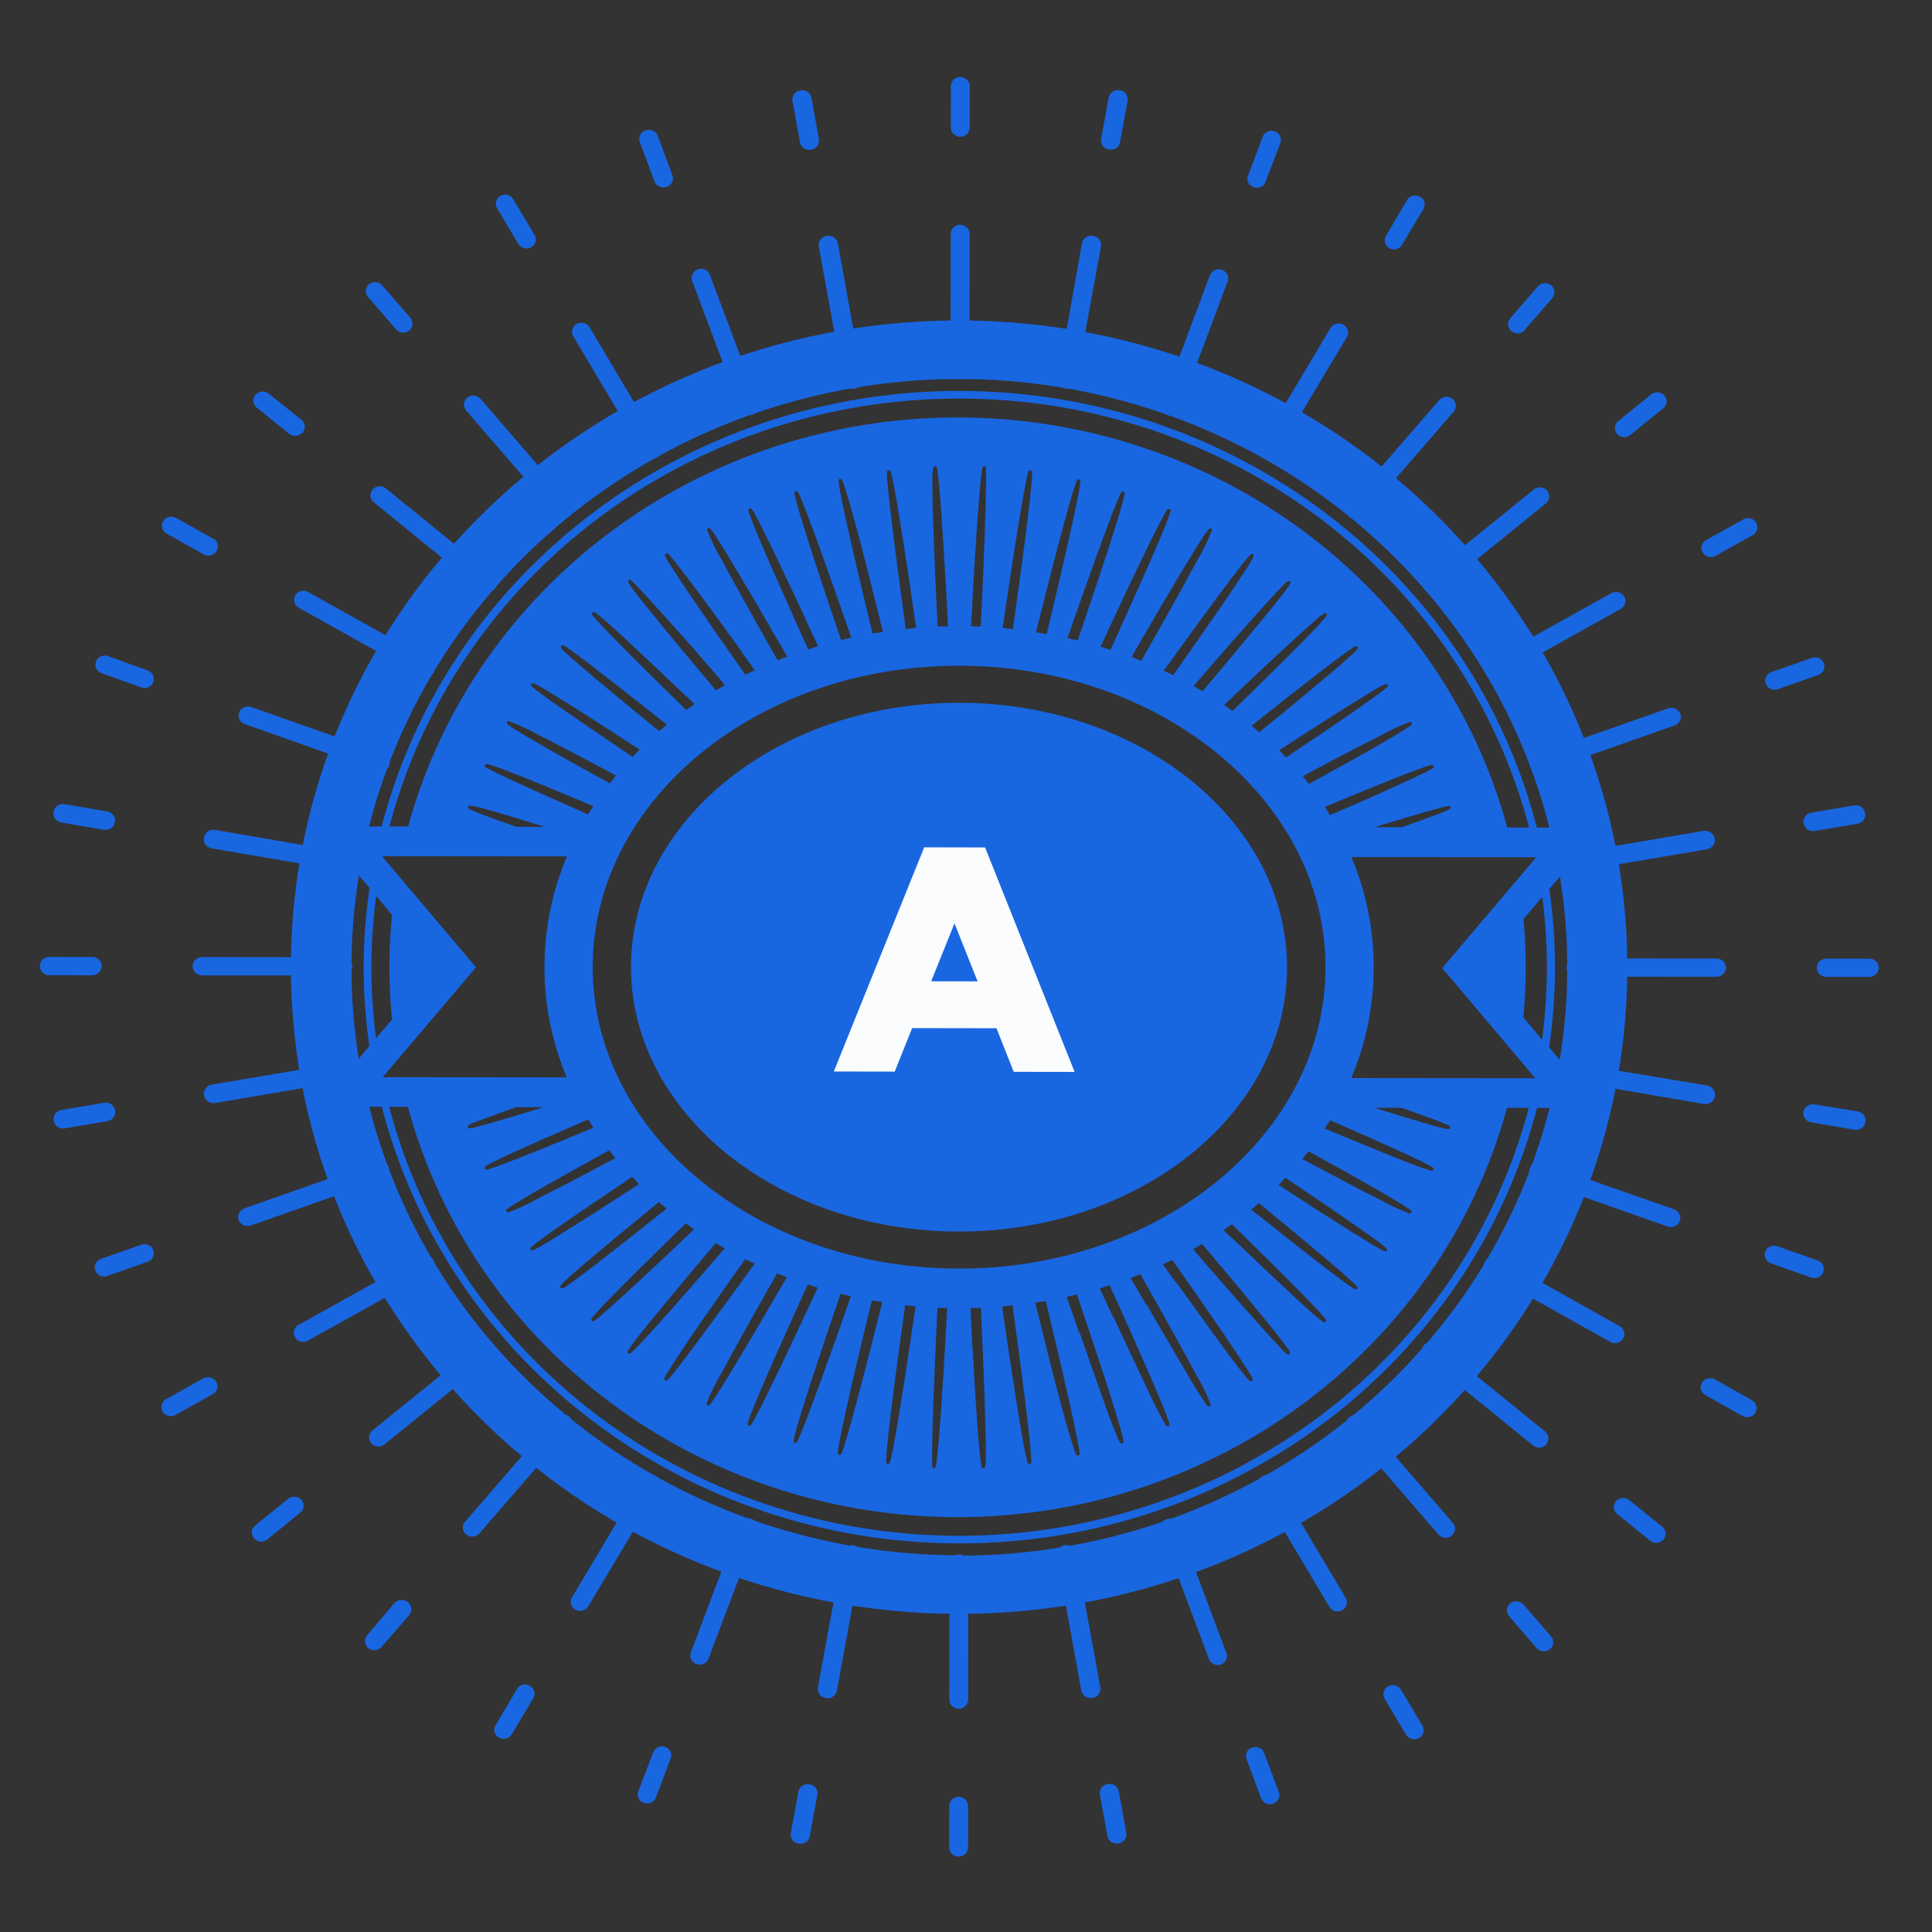<svg width="128" height="128" xmlns="http://www.w3.org/2000/svg" xml:space="preserve" version="1.1">
 <rect width="100%" height="100%" fill="#333333" stroke="none"/>
 <desc>Created with Fabric.js 5.3.0</desc>

 <g>
  <title>Layer 1</title>
  <g stroke="null" id="svg_38" transform="rotate(0.054 63.549 64.085) matrix(0.559 0 0 0.541 84.389 18.227)">
   <g stroke="null" id="svg_37" paint-order="stroke">
    <g stroke="null" id="svg_32" transform="matrix(1.34 0 0 1.34 0 0)">
     <g stroke="null" id="svg_31" paint-order="stroke">
      <g stroke="null" id="svg_30">
       <path stroke=" none" id="svg_29" fill-rule=" nonzero" fill=" rgb(25,102,225)" stroke-miterlimit="4" stroke-linejoin=" miter" stroke-dashoffset="0" stroke-dasharray=" none" stroke-linecap=" butt" d="m-40.974,137.942l0,0c0.224,0.038 0.423,0.167 0.55,0.356c0.127,0.189 0.17,0.422 0.12,0.644l-0.66,3.75c-0.038,0.224 -0.167,0.423 -0.356,0.55c-0.189,0.127 -0.422,0.17 -0.644,0.12l0,0c-0.224,-0.038 -0.423,-0.167 -0.55,-0.356c-0.127,-0.189 -0.17,-0.422 -0.12,-0.644l0.66,-3.75c0.038,-0.224 0.167,-0.423 0.356,-0.55c0.189,-0.127 0.422,-0.17 0.644,-0.12zm2.89,-21.16l-2.17,12.27c-0.047,0.223 -0.001,0.456 0.128,0.644c0.128,0.189 0.328,0.317 0.552,0.356l0,0c0.223,0.047 0.456,0.001 0.644,-0.128c0.189,-0.128 0.317,-0.328 0.356,-0.552l2.16,-12.27c0.05,-0.222 0.006,-0.455 -0.12,-0.644c-0.127,-0.189 -0.325,-0.318 -0.55,-0.356l0,0c-0.224,-0.05 -0.458,-0.005 -0.647,0.124c-0.189,0.129 -0.317,0.33 -0.353,0.556zm24.42,-128.95l0.66,-3.74c0.05,-0.222 0.006,-0.455 -0.12,-0.644c-0.127,-0.189 -0.325,-0.318 -0.55,-0.356l0,0c-0.222,-0.047 -0.453,-0.002 -0.641,0.124c-0.188,0.126 -0.318,0.323 -0.359,0.546l-0.66,3.75c-0.05,0.224 -0.005,0.458 0.124,0.647c0.129,0.189 0.33,0.317 0.556,0.353l0,0c0.222,0.047 0.454,0 0.641,-0.128c0.187,-0.128 0.313,-0.328 0.349,-0.552zm-3.85,21.84l2.17,-12.27c0.047,-0.223 0.001,-0.456 -0.128,-0.644c-0.128,-0.189 -0.328,-0.317 -0.552,-0.356l0,0c-0.224,-0.05 -0.458,-0.005 -0.647,0.124c-0.189,0.129 -0.317,0.33 -0.353,0.556l-2.11,12.3c-0.047,0.223 -0.001,0.456 0.128,0.644c0.128,0.189 0.328,0.317 0.552,0.356l0,0c0.219,0.031 0.441,-0.026 0.618,-0.159c0.176,-0.133 0.292,-0.332 0.322,-0.551zm-37.3,125.34l-1.32,3.58c-0.077,0.207 -0.067,0.436 0.027,0.635c0.094,0.199 0.265,0.353 0.473,0.425l0,0c0.205,0.077 0.433,0.069 0.632,-0.023c0.199,-0.092 0.353,-0.26 0.428,-0.467l1.3,-3.58c0.077,-0.205 0.069,-0.433 -0.023,-0.632c-0.092,-0.199 -0.26,-0.353 -0.467,-0.428l0,0c-0.425,-0.148 -0.891,0.069 -1.05,0.49zm7.58,-20.83l-4.26,11.71c-0.155,0.433 0.068,0.91 0.5,1.07l0,0c0.431,0.154 0.905,-0.07 1.06,-0.5l4.27,-11.71c0.155,-0.433 -0.068,-0.91 -0.5,-1.07l0,0c-0.208,-0.077 -0.438,-0.068 -0.639,0.026c-0.201,0.094 -0.356,0.264 -0.431,0.474zm46.45,-122.75l1.3,-3.54c0.077,-0.207 0.067,-0.436 -0.027,-0.635c-0.094,-0.199 -0.265,-0.353 -0.473,-0.425l0,0c-0.205,-0.077 -0.433,-0.069 -0.632,0.023c-0.199,0.092 -0.353,0.26 -0.428,0.467l-1.3,3.57c-0.077,0.205 -0.069,0.433 0.023,0.632c0.092,0.199 0.26,0.353 0.467,0.428l0,0c0.211,0.076 0.443,0.064 0.645,-0.034c0.202,-0.098 0.355,-0.273 0.425,-0.486zm-7.59,20.84l4.24,-11.71c0.149,-0.433 -0.072,-0.906 -0.5,-1.07l0,0c-0.433,-0.149 -0.906,0.072 -1.07,0.5l-4.23,11.71c-0.155,0.433 0.068,0.91 0.5,1.07l0,0c0.207,0.077 0.436,0.067 0.635,-0.027c0.199,-0.094 0.353,-0.265 0.425,-0.473zm-58.5,117l-1.9,3.3c-0.226,0.398 -0.087,0.903 0.31,1.13l0,0c0.395,0.227 0.9,0.093 1.13,-0.3l1.9,-3.3c0.112,-0.189 0.143,-0.415 0.087,-0.628c-0.056,-0.212 -0.196,-0.393 -0.387,-0.502l0,0c-0.387,-0.241 -0.896,-0.125 -1.14,0.26l0,0.04zm11.09,-19.2l-6.23,10.79c-0.228,0.398 -0.095,0.906 0.3,1.14l0,0c0.401,0.226 0.909,0.088 1.14,-0.31l6.23,-10.8c0.228,-0.398 0.095,-0.906 -0.3,-1.14l0,0c-0.393,-0.232 -0.899,-0.107 -1.14,0.28l0,0.04zm67.05,-112.85l1.91,-3.3c0.226,-0.398 0.087,-0.903 -0.31,-1.13l0,0c-0.191,-0.112 -0.418,-0.144 -0.633,-0.088c-0.214,0.056 -0.397,0.196 -0.507,0.388l-1.86,3.29c-0.226,0.401 -0.088,0.909 0.31,1.14l0,0c0.386,0.201 0.861,0.07 1.09,-0.3zm-11.08,19.2l6.23,-10.8c0.226,-0.398 0.087,-0.903 -0.31,-1.13l0,0c-0.395,-0.227 -0.9,-0.093 -1.13,0.3l-6.23,10.8c-0.112,0.189 -0.143,0.415 -0.087,0.628c0.056,0.212 0.196,0.393 0.387,0.502l0,0c0.191,0.112 0.418,0.144 0.633,0.088c0.214,-0.056 0.397,-0.196 0.507,-0.388zm-77.92,105l-2.4,2.94c-0.29,0.352 -0.246,0.872 0.1,1.17l0,0c0.168,0.142 0.386,0.211 0.606,0.192c0.219,-0.019 0.422,-0.124 0.564,-0.292l2.45,-2.92c0.29,-0.352 0.246,-0.872 -0.1,-1.17l0,0c-0.172,-0.155 -0.401,-0.233 -0.632,-0.214c-0.231,0.019 -0.444,0.132 -0.588,0.314l0,-0.02zm14.25,-17l-8,9.55c-0.142,0.168 -0.211,0.386 -0.192,0.606c0.019,0.219 0.124,0.422 0.292,0.564l0,0c0.352,0.29 0.872,0.246 1.17,-0.1l8,-9.55c0.142,-0.168 0.211,-0.386 0.192,-0.606c-0.019,-0.219 -0.124,-0.422 -0.292,-0.564l0,0c-0.173,-0.137 -0.394,-0.2 -0.614,-0.174c-0.22,0.026 -0.42,0.139 -0.556,0.314l0,-0.04zm85.62,-99.46l2.45,-2.91c0.141,-0.17 0.208,-0.388 0.188,-0.608c-0.021,-0.219 -0.128,-0.422 -0.298,-0.562l0,0c-0.168,-0.142 -0.386,-0.211 -0.606,-0.192c-0.219,0.019 -0.422,0.124 -0.564,0.292l-2.44,2.91c-0.297,0.354 -0.252,0.881 0.1,1.18l0,0c0.343,0.303 0.866,0.272 1.17,-0.07l0,-0.04zm-14.27,17.03l8,-9.55c0.142,-0.168 0.211,-0.386 0.192,-0.606c-0.019,-0.219 -0.124,-0.422 -0.292,-0.564l0,0c-0.168,-0.142 -0.386,-0.211 -0.606,-0.192c-0.219,0.019 -0.422,0.124 -0.564,0.292l-8,9.55c-0.142,0.168 -0.211,0.386 -0.192,0.606c0.019,0.219 0.124,0.422 0.292,0.564l0,0c0.168,0.142 0.386,0.211 0.606,0.192c0.219,-0.019 0.422,-0.124 0.564,-0.292zm-95,89.9l-2.91,2.44c-0.168,0.142 -0.274,0.345 -0.292,0.564c-0.019,0.219 0.05,0.437 0.192,0.606l0,0c0.14,0.17 0.343,0.277 0.562,0.298c0.22,0.021 0.438,-0.047 0.608,-0.188l2.91,-2.45c0.17,-0.14 0.277,-0.343 0.298,-0.562c0.021,-0.22 -0.047,-0.438 -0.188,-0.608l0,0c-0.299,-0.352 -0.826,-0.397 -1.18,-0.1zm17,-14.25l-9.55,8c-0.168,0.142 -0.274,0.345 -0.292,0.564c-0.019,0.219 0.05,0.437 0.192,0.606l0,0c0.142,0.168 0.345,0.274 0.564,0.292c0.219,0.019 0.437,-0.05 0.606,-0.192l9.55,-8c0.168,-0.142 0.274,-0.345 0.292,-0.564c0.019,-0.219 -0.05,-0.437 -0.192,-0.606l0,0c-0.142,-0.168 -0.345,-0.274 -0.564,-0.292c-0.219,-0.019 -0.437,0.05 -0.606,0.192zm101.62,-83.08l2.92,-2.45c0.168,-0.142 0.274,-0.345 0.292,-0.564c0.019,-0.219 -0.05,-0.437 -0.192,-0.606l0,0c-0.298,-0.346 -0.818,-0.39 -1.17,-0.1l-2.92,2.45c-0.346,0.298 -0.39,0.818 -0.1,1.17l0,0c0.298,0.346 0.818,0.39 1.17,0.1zm-17,14.25l9.55,-8c0.346,-0.298 0.39,-0.818 0.1,-1.17l0,0c-0.142,-0.168 -0.345,-0.274 -0.564,-0.292c-0.219,-0.019 -0.437,0.05 -0.606,0.192l-9.55,8c-0.168,0.142 -0.274,0.345 -0.292,0.564c-0.019,0.219 0.05,0.437 0.192,0.606l0,0c0.142,0.175 0.349,0.284 0.574,0.303c0.224,0.019 0.447,-0.054 0.616,-0.203l-0.02,0zm-109.13,72.08l-3.29,1.9c-0.192,0.111 -0.331,0.293 -0.388,0.507c-0.056,0.214 -0.025,0.442 0.088,0.633l0,0c0.227,0.397 0.732,0.536 1.13,0.31l3.3,-1.91c0.393,-0.23 0.527,-0.735 0.3,-1.13l0,0c-0.231,-0.398 -0.739,-0.536 -1.14,-0.31zm19.21,-11.12l-10.8,6.23c-0.393,0.23 -0.527,0.735 -0.3,1.13l0,0c0.227,0.397 0.732,0.536 1.13,0.31l10.8,-6.23c0.192,-0.111 0.331,-0.293 0.388,-0.507c0.056,-0.214 0.025,-0.442 -0.088,-0.633l0,0c-0.109,-0.191 -0.29,-0.33 -0.502,-0.387c-0.212,-0.056 -0.439,-0.025 -0.628,0.087zm114.47,-64.18l3.3,-1.9c0.393,-0.23 0.527,-0.735 0.3,-1.13l0,0c-0.227,-0.397 -0.732,-0.536 -1.13,-0.31l-3.3,1.9c-0.192,0.111 -0.331,0.293 -0.388,0.507c-0.056,0.214 -0.025,0.442 0.088,0.633l0,0c0.109,0.191 0.29,0.33 0.502,0.387c0.212,0.056 0.439,0.025 0.628,-0.087zm-19.17,11.09l10.79,-6.23c0.398,-0.231 0.536,-0.739 0.31,-1.14l0,0c-0.234,-0.395 -0.742,-0.528 -1.14,-0.3l-10.79,6.23c-0.398,0.231 -0.536,0.739 -0.31,1.14l0,0c0.234,0.395 0.742,0.528 1.14,0.3zm-120,52l-3.58,1.3c-0.207,0.074 -0.375,0.228 -0.467,0.428c-0.092,0.199 -0.1,0.427 -0.023,0.632l0,0c0.072,0.208 0.225,0.379 0.425,0.473c0.199,0.094 0.428,0.104 0.635,0.027l3.57,-1.3c0.209,-0.074 0.38,-0.229 0.474,-0.431c0.094,-0.201 0.103,-0.431 0.026,-0.639l0,0c-0.074,-0.207 -0.228,-0.375 -0.428,-0.467c-0.199,-0.092 -0.427,-0.1 -0.632,-0.023zm20.81,-7.59l-11.71,4.26c-0.428,0.164 -0.649,0.637 -0.5,1.07l0,0c0.164,0.428 0.637,0.649 1.07,0.5l11.71,-4.27c0.208,-0.072 0.379,-0.225 0.473,-0.425c0.094,-0.199 0.104,-0.428 0.027,-0.635l0,0c-0.16,-0.432 -0.637,-0.655 -1.07,-0.5zm123.88,-43.32l3.58,-1.3c0.207,-0.074 0.375,-0.228 0.467,-0.428c0.092,-0.199 0.1,-0.427 0.023,-0.632l0,0c-0.072,-0.208 -0.225,-0.379 -0.425,-0.473c-0.199,-0.094 -0.428,-0.104 -0.635,-0.027l-3.58,1.3c-0.207,0.076 -0.375,0.232 -0.467,0.433c-0.092,0.201 -0.1,0.43 -0.023,0.637l0,0c0.074,0.207 0.228,0.375 0.428,0.467c0.199,0.092 0.427,0.1 0.632,0.023zm-20.83,7.59l11.71,-4.27c0.43,-0.155 0.654,-0.629 0.5,-1.06l0,0c-0.16,-0.432 -0.637,-0.655 -1.07,-0.5l-11.71,4.26c-0.209,0.074 -0.38,0.229 -0.474,0.431c-0.094,0.201 -0.103,0.431 -0.026,0.639l0,0c0.16,0.432 0.637,0.655 1.07,0.5zm-127.2,30.36l-3.75,0.66c-0.223,0.041 -0.42,0.17 -0.546,0.359c-0.126,0.188 -0.171,0.42 -0.124,0.641l0,0c0.038,0.224 0.167,0.423 0.356,0.55c0.189,0.127 0.422,0.17 0.644,0.12l3.74,-0.66c0.226,-0.036 0.427,-0.164 0.556,-0.353c0.129,-0.189 0.174,-0.423 0.124,-0.647l0,0c-0.038,-0.224 -0.167,-0.423 -0.356,-0.55c-0.189,-0.127 -0.422,-0.17 -0.644,-0.12zm21.83,-3.83l-12.27,2.15c-0.226,0.036 -0.427,0.164 -0.556,0.353c-0.129,0.189 -0.174,0.423 -0.124,0.647l0,0c0.039,0.225 0.167,0.424 0.356,0.552c0.189,0.128 0.421,0.174 0.644,0.128l12.27,-2.17c0.226,-0.036 0.427,-0.164 0.556,-0.353c0.129,-0.189 0.174,-0.423 0.124,-0.647l0,0c-0.043,-0.221 -0.174,-0.416 -0.362,-0.54c-0.188,-0.124 -0.418,-0.167 -0.638,-0.12zm129.51,-21.17l3.75,-0.66c0.224,-0.038 0.423,-0.167 0.55,-0.356c0.127,-0.189 0.17,-0.422 0.12,-0.644l0,0c-0.038,-0.224 -0.167,-0.423 -0.356,-0.55c-0.189,-0.127 -0.422,-0.17 -0.644,-0.12l-3.75,0.66c-0.224,0.038 -0.423,0.167 -0.55,0.356c-0.127,0.189 -0.17,0.422 -0.12,0.644l0,0c0.038,0.224 0.167,0.423 0.356,0.55c0.189,0.127 0.422,0.17 0.644,0.12zm-21.83,3.85l12.27,-2.16c0.225,-0.039 0.424,-0.167 0.552,-0.356c0.128,-0.189 0.174,-0.421 0.128,-0.644l0,0c-0.039,-0.225 -0.167,-0.424 -0.356,-0.552c-0.189,-0.128 -0.421,-0.174 -0.644,-0.128l-12.27,2.17c-0.226,0.036 -0.427,0.164 -0.556,0.353c-0.129,0.189 -0.174,0.423 -0.124,0.647l0,0c0.038,0.226 0.168,0.427 0.36,0.554c0.191,0.127 0.427,0.169 0.65,0.116l-0.01,0zm-130.54,7.82l-3.8,0c-0.458,0 -0.83,0.372 -0.83,0.83l0,0c-0,0.46 0.37,0.835 0.83,0.84l3.8,0c0.462,-0.005 0.835,-0.378 0.84,-0.84l0,0c-0.005,-0.46 -0.38,-0.83 -0.84,-0.83zm22.18,0l-12.47,0c-0.458,0 -0.83,0.372 -0.83,0.83l0,0c-0,0.46 0.37,0.835 0.83,0.84l12.47,0c0.46,-0.005 0.83,-0.38 0.83,-0.84l0,0c0,-0.458 -0.372,-0.83 -0.83,-0.83zm131.19,1.67l3.81,0c0.46,-0.005 0.83,-0.38 0.83,-0.84l0,0c0,-0.22 -0.087,-0.431 -0.243,-0.587c-0.156,-0.156 -0.367,-0.243 -0.587,-0.243l-3.81,0c-0.22,0 -0.431,0.087 -0.587,0.243c-0.156,0.156 -0.243,0.367 -0.243,0.587l0,0c-0,0.46 0.37,0.835 0.83,0.84zm-22.17,0l12.46,0c0.462,-0.005 0.835,-0.378 0.84,-0.84l0,0c-0.005,-0.46 -0.38,-0.83 -0.84,-0.83l-12.43,0c-0.22,0 -0.431,0.087 -0.587,0.243c-0.156,0.156 -0.243,0.367 -0.243,0.587l0,0c-0,0.46 0.37,0.835 0.83,0.84l-0.03,0zm-129.89,-14.97l-3.74,-0.66c-0.222,-0.05 -0.455,-0.006 -0.644,0.12c-0.189,0.127 -0.318,0.325 -0.356,0.55l0,0c-0.05,0.222 -0.006,0.455 0.12,0.644c0.127,0.189 0.325,0.318 0.55,0.356l3.75,0.66c0.222,0.05 0.455,0.006 0.644,-0.12c0.189,-0.127 0.318,-0.325 0.356,-0.55l0,0c0.05,-0.224 0.005,-0.458 -0.124,-0.647c-0.129,-0.189 -0.33,-0.317 -0.556,-0.353zm21.84,3.85l-12.27,-2.17c-0.224,-0.05 -0.458,-0.005 -0.647,0.124c-0.189,0.129 -0.317,0.33 -0.353,0.556l0,0c-0.05,0.224 -0.005,0.458 0.124,0.647c0.129,0.189 0.33,0.317 0.556,0.353l12.27,2.16c0.222,0.047 0.453,0.002 0.641,-0.124c0.188,-0.126 0.318,-0.323 0.359,-0.546l0,0c0.05,-0.224 0.005,-0.458 -0.124,-0.647c-0.129,-0.189 -0.33,-0.317 -0.556,-0.353zm128.94,24.42l3.75,0.66c0.222,0.05 0.455,0.006 0.644,-0.12c0.189,-0.127 0.318,-0.325 0.356,-0.55l0,0c0.047,-0.222 0.002,-0.453 -0.124,-0.641c-0.126,-0.188 -0.323,-0.318 -0.546,-0.359l-3.8,-0.63c-0.224,-0.05 -0.458,-0.005 -0.647,0.124c-0.189,0.129 -0.317,0.33 -0.353,0.556l0,0c-0.037,0.224 0.019,0.453 0.155,0.634c0.136,0.181 0.34,0.299 0.565,0.326zm-21.83,-3.85l12.27,2.17c0.223,0.047 0.456,0.001 0.644,-0.128c0.189,-0.128 0.317,-0.328 0.356,-0.552l0,0c0.047,-0.223 0.001,-0.456 -0.128,-0.644c-0.128,-0.189 -0.328,-0.317 -0.552,-0.356l-12.3,-2.11c-0.223,-0.047 -0.456,-0.001 -0.644,0.128c-0.189,0.128 -0.317,0.328 -0.356,0.552l0,0c-0.031,0.219 0.026,0.441 0.159,0.618c0.133,0.176 0.332,0.292 0.551,0.322zm-125.35,-37.3l-3.54,-1.32c-0.207,-0.077 -0.436,-0.067 -0.635,0.027c-0.199,0.094 -0.353,0.265 -0.425,0.473l0,0c-0.077,0.205 -0.069,0.433 0.023,0.632c0.092,0.199 0.26,0.353 0.467,0.428l3.57,1.32c0.41,0.123 0.846,-0.091 1,-0.49l0,0c0.165,-0.422 -0.04,-0.899 -0.46,-1.07zm20.84,7.58l-11.71,-4.26c-0.433,-0.155 -0.91,0.068 -1.07,0.5l0,0c-0.154,0.431 0.07,0.905 0.5,1.06l11.71,4.27c0.433,0.149 0.906,-0.072 1.07,-0.5l0,0c0.155,-0.433 -0.068,-0.91 -0.5,-1.07zm122.74,46.45l3.58,1.3c0.207,0.077 0.436,0.067 0.635,-0.027c0.199,-0.094 0.353,-0.265 0.425,-0.473l0,0c0.077,-0.205 0.069,-0.433 -0.023,-0.632c-0.092,-0.199 -0.26,-0.353 -0.467,-0.428l-3.58,-1.3c-0.205,-0.077 -0.433,-0.069 -0.632,0.023c-0.199,0.092 -0.353,0.26 -0.428,0.467l0,0c-0.078,0.207 -0.069,0.436 0.023,0.637c0.092,0.201 0.26,0.357 0.467,0.433zm-20.83,-7.59l11.71,4.24c0.433,0.149 0.906,-0.072 1.07,-0.5l0,0c0.149,-0.433 -0.072,-0.906 -0.5,-1.07l-11.71,-4.23c-0.208,-0.077 -0.438,-0.068 -0.639,0.026c-0.201,0.094 -0.356,0.264 -0.431,0.474l0,0c-0.077,0.207 -0.067,0.436 0.027,0.635c0.094,0.199 0.265,0.353 0.473,0.425zm-117,-58.5l-3.29,-1.9c-0.19,-0.111 -0.418,-0.141 -0.63,-0.083c-0.213,0.058 -0.393,0.2 -0.5,0.393l0,0c-0.112,0.189 -0.143,0.415 -0.087,0.628c0.056,0.212 0.196,0.393 0.387,0.502l3.29,1.9c0.191,0.112 0.418,0.144 0.633,0.088c0.214,-0.056 0.397,-0.196 0.507,-0.388l0,0c0.234,-0.39 0.114,-0.896 -0.27,-1.14l-0.04,0zm19.2,11.09l-10.8,-6.23c-0.395,-0.227 -0.9,-0.093 -1.13,0.3l0,0c-0.228,0.398 -0.095,0.906 0.3,1.14l10.8,6.23c0.395,0.227 0.9,0.093 1.13,-0.3l0,0c0.241,-0.387 0.125,-0.896 -0.26,-1.14l-0.04,0zm112.85,67.05l3.3,1.91c0.398,0.226 0.903,0.087 1.13,-0.31l0,0c0.228,-0.398 0.095,-0.906 -0.3,-1.14l-3.3,-1.9c-0.398,-0.226 -0.903,-0.087 -1.13,0.31l0,0c-0.112,0.189 -0.143,0.415 -0.087,0.628c0.056,0.212 0.196,0.393 0.387,0.502zm-19.2,-11.08l10.79,6.23c0.401,0.226 0.909,0.088 1.14,-0.31l0,0c0.226,-0.398 0.087,-0.903 -0.31,-1.13l-10.76,-6.23c-0.191,-0.112 -0.418,-0.144 -0.633,-0.088c-0.214,0.056 -0.397,0.196 -0.507,0.388l0,0c-0.232,0.393 -0.107,0.899 0.28,1.14zm-105.03,-77.92l-2.91,-2.4c-0.352,-0.29 -0.872,-0.246 -1.17,0.1l0,0c-0.142,0.168 -0.211,0.386 -0.192,0.606c0.019,0.219 0.124,0.422 0.292,0.564l2.87,2.4c0.356,0.291 0.878,0.247 1.18,-0.1l0,0c0.303,-0.343 0.272,-0.866 -0.07,-1.17zm17,14.25l-9.55,-8c-0.168,-0.142 -0.386,-0.211 -0.606,-0.192c-0.219,0.019 -0.422,0.124 -0.564,0.292l0,0c-0.142,0.168 -0.211,0.386 -0.192,0.606c0.019,0.219 0.124,0.422 0.292,0.564l9.55,8c0.168,0.142 0.386,0.211 0.606,0.192c0.219,-0.019 0.422,-0.124 0.564,-0.292l0,0c0.141,-0.17 0.208,-0.388 0.188,-0.608c-0.021,-0.219 -0.128,-0.422 -0.298,-0.562l0.01,0zm99.45,85.62l2.92,2.45c0.17,0.141 0.388,0.208 0.608,0.188c0.219,-0.021 0.422,-0.128 0.562,-0.298l0,0c0.29,-0.352 0.246,-0.872 -0.1,-1.17l-2.93,-2.44c-0.168,-0.142 -0.386,-0.211 -0.606,-0.192c-0.219,0.019 -0.422,0.124 -0.564,0.292l0,0c-0.29,0.352 -0.246,0.872 0.1,1.17l0.01,0zm-17,-14.25l9.55,8c0.168,0.142 0.386,0.211 0.606,0.192c0.219,-0.019 0.422,-0.124 0.564,-0.292l0,0c0.29,-0.352 0.246,-0.872 -0.1,-1.17l-9.55,-8c-0.168,-0.142 -0.386,-0.211 -0.606,-0.192c-0.219,0.019 -0.422,0.124 -0.564,0.292l0,0c-0.28,0.35 -0.231,0.859 0.11,1.15l-0.01,0.02zm-89.89,-95.02l-2.45,-2.91c-0.142,-0.168 -0.345,-0.274 -0.564,-0.292c-0.219,-0.019 -0.437,0.05 -0.606,0.192l0,0c-0.171,0.151 -0.273,0.366 -0.283,0.594c-0.009,0.228 0.075,0.451 0.233,0.616l2.45,2.91c0.14,0.17 0.343,0.277 0.562,0.298c0.22,0.021 0.438,-0.047 0.608,-0.188l0,0c0.172,-0.153 0.274,-0.369 0.283,-0.599c0.009,-0.23 -0.075,-0.454 -0.233,-0.621zm14.25,17l-8,-9.55c-0.142,-0.168 -0.345,-0.274 -0.564,-0.292c-0.219,-0.019 -0.437,0.05 -0.606,0.192l0,0c-0.168,0.142 -0.274,0.345 -0.292,0.564c-0.019,0.219 0.05,0.437 0.192,0.606l8,9.55c0.142,0.168 0.345,0.274 0.564,0.292c0.219,0.019 0.437,-0.05 0.606,-0.192l0,0c0.168,-0.142 0.274,-0.345 0.292,-0.564c0.019,-0.219 -0.05,-0.437 -0.192,-0.606zm83.08,101.62l2.44,2.92c0.298,0.346 0.818,0.39 1.17,0.1l0,0c0.17,-0.14 0.277,-0.343 0.298,-0.562c0.021,-0.22 -0.047,-0.438 -0.188,-0.608l-2.45,-2.92c-0.298,-0.346 -0.818,-0.39 -1.17,-0.1l0,0c-0.168,0.142 -0.274,0.345 -0.292,0.564c-0.019,0.219 0.05,0.437 0.192,0.606zm-14.25,-17l8,9.55c0.298,0.346 0.818,0.39 1.17,0.1l0,0c0.168,-0.142 0.274,-0.345 0.292,-0.564c0.019,-0.219 -0.05,-0.437 -0.192,-0.606l-8,-9.55c-0.142,-0.168 -0.345,-0.274 -0.564,-0.292c-0.219,-0.019 -0.437,0.05 -0.606,0.192l0,0c-0.175,0.142 -0.284,0.349 -0.303,0.574c-0.019,0.224 0.054,0.447 0.203,0.616l0,-0.02zm-72.05,-109.13l-1.9,-3.29c-0.109,-0.191 -0.29,-0.33 -0.502,-0.387c-0.212,-0.056 -0.439,-0.025 -0.628,0.087l0,0c-0.384,0.222 -0.521,0.71 -0.31,1.1l1.9,3.3c0.234,0.395 0.742,0.528 1.14,0.3l0,0c0.382,-0.23 0.514,-0.719 0.3,-1.11zm11.09,19.21l-6.23,-10.8c-0.234,-0.395 -0.742,-0.528 -1.14,-0.3l0,0c-0.393,0.23 -0.527,0.735 -0.3,1.13l6.23,10.8c0.111,0.192 0.293,0.331 0.507,0.388c0.214,0.056 0.442,0.025 0.633,-0.088l0,0c0.393,-0.23 0.527,-0.735 0.3,-1.13zm64.21,114.47l1.9,3.3c0.234,0.395 0.742,0.528 1.14,0.3l0,0c0.397,-0.227 0.536,-0.732 0.31,-1.13l-1.91,-3.3c-0.109,-0.191 -0.29,-0.33 -0.502,-0.387c-0.212,-0.056 -0.439,-0.025 -0.628,0.087l0,0c-0.397,0.227 -0.536,0.732 -0.31,1.13zm-11.12,-19.17l6.23,10.79c0.227,0.397 0.732,0.536 1.13,0.31l0,0c0.398,-0.231 0.536,-0.739 0.31,-1.14l-6.23,-10.79c-0.231,-0.398 -0.739,-0.536 -1.14,-0.31l0,0c-0.192,0.111 -0.331,0.293 -0.388,0.507c-0.056,0.214 -0.025,0.442 0.088,0.633zm-52,-120l-1.3,-3.6c-0.074,-0.207 -0.228,-0.375 -0.428,-0.467c-0.199,-0.092 -0.427,-0.1 -0.632,-0.023l0,0c-0.219,0.067 -0.401,0.224 -0.499,0.431c-0.099,0.207 -0.106,0.446 -0.021,0.659l1.3,3.57c0.074,0.209 0.229,0.38 0.431,0.474c0.201,0.094 0.431,0.103 0.639,0.026l0,0c0.213,-0.07 0.387,-0.224 0.484,-0.426c0.096,-0.202 0.106,-0.435 0.026,-0.644zm7.59,20.83l-4.27,-11.73c-0.155,-0.43 -0.629,-0.654 -1.06,-0.5l0,0c-0.432,0.16 -0.655,0.637 -0.5,1.07l4.26,11.71c0.16,0.432 0.637,0.655 1.07,0.5l0,0c0.428,-0.164 0.649,-0.637 0.5,-1.07l0,0.02zm43.32,123.88l1.3,3.58c0.074,0.207 0.228,0.375 0.428,0.467c0.199,0.092 0.427,0.1 0.632,0.023l0,0c0.208,-0.072 0.379,-0.225 0.473,-0.425c0.094,-0.199 0.104,-0.428 0.027,-0.635l-1.3,-3.58c-0.076,-0.207 -0.232,-0.375 -0.433,-0.467c-0.201,-0.092 -0.43,-0.1 -0.637,-0.023l0,0c-0.42,0.155 -0.638,0.618 -0.49,1.04l0,0.02zm-7.59,-20.85l4.26,11.71c0.164,0.428 0.637,0.649 1.07,0.5l0,0c0.416,-0.175 0.622,-0.645 0.47,-1.07l-4.27,-11.71c-0.072,-0.208 -0.225,-0.379 -0.425,-0.473c-0.199,-0.094 -0.428,-0.104 -0.635,-0.027l0,0c-0.424,0.167 -0.634,0.645 -0.47,1.07zm-30.37,-127.2l-0.66,-3.75c-0.038,-0.224 -0.167,-0.423 -0.356,-0.55c-0.189,-0.127 -0.422,-0.17 -0.644,-0.12l0,0c-0.224,0.038 -0.423,0.167 -0.55,0.356c-0.127,0.189 -0.17,0.422 -0.12,0.644l0.66,3.74c0.036,0.226 0.164,0.427 0.353,0.556c0.189,0.129 0.423,0.174 0.647,0.124l0,0c0.224,-0.038 0.423,-0.167 0.55,-0.356c0.127,-0.189 0.17,-0.422 0.12,-0.644zm3.85,21.83l-2.16,-12.27c-0.036,-0.226 -0.164,-0.427 -0.353,-0.556c-0.189,-0.129 -0.423,-0.174 -0.647,-0.124l0,0c-0.226,0.036 -0.427,0.164 -0.556,0.353c-0.129,0.189 -0.174,0.423 -0.124,0.647l2.17,12.27c0.036,0.226 0.164,0.427 0.353,0.556c0.189,0.129 0.423,0.174 0.647,0.124l0,0c0.223,-0.041 0.42,-0.17 0.546,-0.359c0.126,-0.188 0.171,-0.42 0.124,-0.641zm21.15,129.51l0.66,3.75c0.041,0.223 0.17,0.42 0.359,0.546c0.188,0.126 0.42,0.171 0.641,0.124l0,0c0.224,-0.038 0.423,-0.167 0.55,-0.356c0.127,-0.189 0.17,-0.422 0.12,-0.644l-0.66,-3.75c-0.038,-0.224 -0.167,-0.423 -0.356,-0.55c-0.189,-0.127 -0.422,-0.17 -0.644,-0.12l0,0c-0.224,0.038 -0.423,0.167 -0.55,0.356c-0.127,0.189 -0.17,0.422 -0.12,0.644zm-3.83,-21.82l2.17,12.27c0.039,0.225 0.167,0.424 0.356,0.552c0.189,0.128 0.421,0.174 0.644,0.128l0,0c0.225,-0.039 0.424,-0.167 0.552,-0.356c0.128,-0.189 0.174,-0.421 0.128,-0.644l-2.17,-12.27c-0.036,-0.226 -0.164,-0.427 -0.353,-0.556c-0.189,-0.129 -0.423,-0.174 -0.647,-0.124l0,0c-0.225,0.039 -0.424,0.167 -0.552,0.356c-0.128,0.189 -0.174,0.421 -0.128,0.644zm-7.83,-130.55l0,-3.8c-0.005,-0.46 -0.38,-0.83 -0.84,-0.83l0,0c-0.458,0 -0.83,0.372 -0.83,0.83l0,3.8c-0,0.46 0.37,0.835 0.83,0.84l0,0c0.462,-0.005 0.835,-0.378 0.84,-0.84zm0,22.18l0,-12.47c-0.005,-0.46 -0.38,-0.83 -0.84,-0.83l0,0c-0.458,0 -0.83,0.372 -0.83,0.83l0,12.47c0,0.458 0.372,0.83 0.83,0.83l0,0c0.46,0 0.835,-0.37 0.84,-0.83zm-1.67,131.19l0,3.81c0,0.22 0.087,0.431 0.243,0.587c0.156,0.156 0.367,0.243 0.587,0.243l0,0c0.46,0 0.835,-0.37 0.84,-0.83l0,-3.81c-0.005,-0.46 -0.38,-0.83 -0.84,-0.83l0,0c-0.22,0 -0.431,0.087 -0.587,0.243c-0.156,0.156 -0.243,0.367 -0.243,0.587zm0,-22.17l0,12.46c-0,0.46 0.37,0.835 0.83,0.84l0,0c0.462,-0.005 0.835,-0.378 0.84,-0.84l0,-12.43c-0.005,-0.46 -0.38,-0.83 -0.84,-0.83l0,0c-0.22,0 -0.431,0.087 -0.587,0.243c-0.156,0.156 -0.243,0.367 -0.243,0.587l0,-0.03z" paint-order="stroke"/>
      </g>
     </g>
    </g>
    <g stroke="null" id="svg_36" transform="matrix(0.792 0 0 0.792 0 0)">
     <g stroke="null" id="svg_35" paint-order="stroke">
      <g stroke="null" id="svg_34">
       <path stroke=" none" id="svg_33" fill-rule=" nonzero" fill=" rgb(25,102,225)" stroke-miterlimit="4" stroke-linejoin=" miter" stroke-dashoffset="0" stroke-dasharray=" none" stroke-linecap=" butt" d="m-47.085,7.008c-55.228,0 -100,44.772 -100,100c0,55.228 44.772,100 100,100c55.228,0 100,-44.772 100,-100c-0.061,-55.203 -44.797,-99.939 -100,-100zm0,9.05c41.861,0.059 78.294,28.638 88.32,69.28l-1.88,0c-9.946,-39.636 -45.575,-67.429 -86.44,-67.429c-40.865,0 -76.494,27.793 -86.44,67.429l-1.88,0c10.026,-40.642 46.459,-69.221 88.32,-69.28zm-84.86,99.13l-2.38,2.9c-0.944,-7.303 -0.944,-14.697 0,-22l2.37,2.92c-0.25,2.64 -0.39,5.32 -0.39,8c0,2.68 0.14,5.49 0.4,8.18zm10.18,-5.18l2.38,-2.9l-2.38,-2.91l-11.63,-14.19l0,-0.07l27.61,0c-4.467,10.952 -4.467,23.218 0,34.17l-27.54,0l11.56,-14.1zm145.34,27.75c0.18,0.16 0.27,0.06 0.37,0.4c-0.004,0.107 -0.071,0.201 -0.17,0.24l-0.11,0c-0.67,0 -6,-2.17 -16,-6.49c0.27,-0.43 0.52,-0.86 0.78,-1.29c8.97,4.03 13.97,6.39 15.13,7.12l0,0.02zm-8.53,-9.06l4.12,0c3.8,1.37 6.1,2.26 6.86,2.64c0.2,0.15 0.29,0 0.42,0.39c-0.005,0.113 -0.081,0.21 -0.19,0.24l-0.11,0c-0.56,0.04 -4.23,-1.08 -11.1,-3.29l0,0.02zm-62.13,24.92c-30.28,0 -54.83,-20.87 -54.83,-46.61c0,-25.74 24.55,-46.61 54.83,-46.61c30.28,0 54.83,20.87 54.83,46.61c0,25.74 -24.55,46.61 -54.83,46.61zm10.87,29.67c0.006,0.09 0.006,0.18 0,0.27c0,0 0.06,0.19 -0.27,0.28c-0.27,-0.06 -0.22,-0.16 -0.27,-0.21l-0.08,-0.24c0,-0.19 -0.12,-0.47 -0.19,-0.84c-0.16,-0.74 -0.36,-1.84 -0.61,-3.32c-0.5,-3 -1.19,-7.41 -2.06,-13.39c-0.28,-2 -0.58,-4.09 -0.9,-6.37l1.56,-0.17c1.9,14.21 2.81,22.31 2.82,23.99zm-6.8,-1.19c0.037,0.732 -0,1.466 -0.11,2.19c0,0 0,0.15 -0.25,0.18c-0.25,0.03 -0.22,-0.18 -0.27,-0.23l-0.07,-0.26c0,-0.2 -0.07,-0.5 -0.12,-0.89c-0.09,-0.79 -0.2,-2 -0.32,-3.5c-0.24,-3.11 -0.54,-7.75 -0.88,-13.88c-0.1,-1.86 -0.2,-3.87 -0.31,-6l1.56,0c0.54,11.56 0.77,18.99 0.77,22.39zm-5.81,-22.38c-0.77,15.33 -1.4,23.6 -1.7,24.52c0,0.05 0,0.16 -0.27,0.24c-0.27,0.08 -0.23,-0.16 -0.25,-0.19l0,-0.15c0,-0.1 0,-0.25 0,-0.42q0,-0.56 0,-1.62c0,-3.4 0.23,-10.82 0.77,-22.42l1.45,0.04zm-4.73,-0.25c-2.15,15.37 -3.47,23.29 -3.84,24.16c-0.05,0 0,0.15 -0.27,0.21c-0.34,-0.09 -0.23,-0.23 -0.27,-0.28c-0.006,-0.09 -0.006,-0.18 0,-0.27c0,-1.68 0.91,-9.79 2.83,-24l1.55,0.18zm-64.19,-21.73c0.17,-0.11 0.43,-0.25 0.77,-0.43c0.68,-0.36 1.69,-0.86 3.06,-1.51c2.56,-1.21 6.34,-2.95 11.34,-5.19c0.26,0.43 0.51,0.86 0.78,1.29c-10.06,4.33 -15.37,6.47 -16,6.49c-0.069,0.003 -0.136,-0.022 -0.187,-0.069c-0.051,-0.047 -0.081,-0.112 -0.083,-0.181c0.05,-0.34 0.14,-0.25 0.32,-0.4zm-2.57,-5.73l-0.12,0c-0.101,-0.037 -0.168,-0.133 -0.17,-0.24c0.12,-0.37 0.21,-0.24 0.41,-0.4c0.2,-0.16 0.47,-0.22 0.84,-0.37c0.74,-0.3 1.85,-0.73 3.31,-1.28l2.71,-1l4.12,0c-6.87,2.17 -10.53,3.29 -11.1,3.29zm2.57,-55.69c-0.18,-0.15 -0.27,-0.06 -0.37,-0.4c0.01,-0.143 0.127,-0.255 0.27,-0.26c0.68,0 6,2.17 16,6.5c-0.27,0.43 -0.52,0.86 -0.78,1.29c-8.96,-4.08 -13.96,-6.44 -15.12,-7.17l0,0.04zm8.53,9.06l-4.12,0c-3.79,-1.37 -6.1,-2.26 -6.86,-2.64c-0.2,-0.15 -0.29,0 -0.41,-0.39c-0.001,-0.108 0.067,-0.205 0.17,-0.24l0.12,0c0.57,-0.05 4.23,1.02 11.1,3.23l0,0.04zm44.09,-34.79c0.58,1.7 1.21,3.54 1.87,5.5l-1.53,0.37c-4.7,-14.21 -7,-21.91 -7,-22.75l0,-0.12c0.031,-0.107 0.129,-0.18 0.24,-0.18c0.36,0.12 0.24,0.21 0.39,0.39c0.15,0.18 0.21,0.46 0.35,0.81c0.29,0.71 0.7,1.76 1.21,3.18q1.58,4.22 4.47,12.8zm-0.06,-18.71l0,-0.14c0.024,-0.126 0.132,-0.217 0.26,-0.22c0.26,0.06 0.21,0.15 0.27,0.2l0.1,0.24c0.08,0.2 0.17,0.49 0.29,0.87c0.24,0.76 0.56,1.9 1,3.41c0.82,3 2,7.53 3.42,13.5c0.42,1.69 0.86,3.52 1.32,5.44l-1.55,0.26c-3.49,-14.75 -5.1,-22.5 -5.11,-23.56zm-5,21.24l1.97,4.29l-1.49,0.49l-1.82,-4.14c-4.84,-11.11 -7.13,-16.75 -7.16,-17.4c-0.001,-0.144 0.107,-0.265 0.25,-0.28c0.34,0.1 0.25,0.19 0.41,0.38c0.16,0.19 0.26,0.45 0.45,0.81c0.38,0.72 0.91,1.78 1.59,3.19c1.35,2.83 3.31,7.06 5.84,12.66l-0.04,0zm-5,1.81q1.17,1.92 2.34,4.08l-1.45,0.58c-3.8,-6.9 -6.58,-12.08 -8.33,-15.45c-0.885,-1.509 -1.632,-3.096 -2.23,-4.74c0,0 0,-0.25 0.25,-0.26c0.25,-0.01 0.25,0.17 0.41,0.34c0.16,0.17 0.3,0.41 0.51,0.73c0.41,0.65 1,1.62 1.78,2.92c1.54,2.62 3.8,6.53 6.76,11.8l-0.04,0zm-4.45,3.42l1.93,2.78c-0.47,0.22 -0.95,0.45 -1.41,0.69q-6.59,-9.66 -9.53,-14.24c-1.67,-2.63 -2.47,-3.85 -2.52,-4.27c0,0 0.07,-0.26 0.25,-0.26c0.18,0 0.26,0.15 0.44,0.32c0.18,0.17 0.35,0.4 0.6,0.73c0.51,0.64 1.23,1.6 2.16,2.87q2.83,3.81 8.12,11.38l-0.04,0zm-4.53,2.66c0.65,0.77 1.34,1.59 2,2.44l-1.34,0.8c-6.66,-8.12 -10.8,-13.35 -12.39,-15.54c-0.49,-0.72 -0.73,-1 -0.77,-1.28l0,-0.16l0.2,-0.1c0.25,0 0.25,0.13 0.44,0.27l0.64,0.65c0.53,0.57 1.3,1.42 2.31,2.56c2.06,2.36 5.06,5.76 8.91,10.36zm-3.74,4.17l1.21,1.2c-0.43,0.3 -0.84,0.61 -1.26,0.92c-7.22,-7.27 -11.61,-11.84 -13.29,-13.75c-0.53,-0.64 -0.77,-0.82 -0.83,-1.15l0.06,-0.18l0.19,-0.08c0.33,0.07 0.53,0.32 1.21,0.88c0.68,0.56 1.51,1.36 2.66,2.44q3.46,3.29 10.05,9.76l0,-0.04zm-4,3.5l1.06,0.88c-0.39,0.33 -0.78,0.68 -1.16,1c-8.51,-7.14 -13.36,-11.42 -14.44,-12.55c-0.15,-0.2 -0.23,-0.2 -0.28,-0.46l0.08,-0.18l0.17,-0.07c0.3,0 0.54,0.27 1.23,0.75c0.69,0.48 1.57,1.17 2.77,2.12q3.6,2.84 10.6,8.55l-0.03,-0.04zm-14.55,-2.89c2.66,1.7 6.52,4.25 11.54,7.63c-0.36,0.37 -0.7,0.75 -1.05,1.12c-8.91,-6.16 -13.82,-9.72 -14.91,-10.69c-0.16,-0.18 -0.25,-0.15 -0.31,-0.43l0.1,-0.21l0.16,-0.05c0.43,0.06 1.73,0.9 4.47,2.63zm-3.56,5.39q4,2.08 11.57,6.25c-0.32,0.4 -0.62,0.81 -0.93,1.22c-8.85,-5 -13.91,-8.07 -15.08,-8.94c-0.18,-0.18 -0.28,-0.12 -0.35,-0.43c-0.07,-0.31 0.23,-0.26 0.26,-0.26c1.568,0.592 3.083,1.314 4.53,2.16zm-4.46,73.13c0.18,-0.13 0.44,-0.31 0.78,-0.53c0.68,-0.44 1.69,-1.06 3,-1.87c2.56,-1.53 6.33,-3.72 11.27,-6.53l0.92,1.21c-5,2.78 -8.91,4.86 -11.56,6.25c-1.429,0.855 -2.932,1.581 -4.49,2.17c0,0 -0.26,0 -0.26,-0.25c0,-0.25 0.17,-0.27 0.34,-0.45zm3.6,5.86l0.69,-0.57c0.61,-0.48 1.53,-1.16 2.75,-2.06c2.46,-1.77 6.15,-4.38 11.12,-7.82l0.35,-0.24l1,1.12c-5,3.38 -8.88,5.93 -11.53,7.64c-2.65,1.71 -4,2.56 -4.47,2.62l-0.16,-0.06l-0.1,-0.2c0.1,-0.28 0.21,-0.25 0.35,-0.43zm4.43,5.84c0.15,-0.17 0.38,-0.39 0.68,-0.67c0.59,-0.57 1.48,-1.38 2.66,-2.42q3.56,-3.13 10.6,-9.1l0.53,-0.44c0.38,0.34 0.76,0.69 1.16,1c-7.61,6.31 -12.41,10.13 -14.43,11.63c-0.69,0.48 -0.93,0.7 -1.23,0.75c-0.134,-0.02 -0.24,-0.126 -0.26,-0.26c0.05,-0.27 0.14,-0.27 0.29,-0.49zm5.2,4.4c0.52,-0.59 1.3,-1.45 2.35,-2.55q3.14,-3.31 9.5,-9.75l1.44,-1.45c0.42,0.31 0.83,0.62 1.26,0.92c-7.26,7.16 -12,11.63 -13.93,13.36c-0.67,0.56 -0.87,0.81 -1.2,0.87l-0.19,-0.07l-0.06,-0.18c0.06,-0.31 0.3,-0.49 0.83,-1.13l0,-0.02zm5.39,4.84c0.49,-0.68 1.23,-1.64 2.2,-2.9c2,-2.5 4.88,-6.15 8.77,-10.91l1.42,-1.73l1.34,0.8c-8,9.65 -12.64,14.9 -13.81,16c-0.19,0.15 -0.19,0.23 -0.44,0.28c-0.25,0.05 -0.26,-0.19 -0.26,-0.26c0.05,-0.29 0.29,-0.52 0.78,-1.26l0,-0.02zm7.25,1.17q2.49,-3.87 7.57,-11.36l2,-2.88c0.46,0.24 0.94,0.47 1.41,0.69c-7.39,10.57 -11.69,16.53 -12.81,17.78c-0.18,0.17 -0.15,0.26 -0.44,0.32c-0.29,0.06 -0.25,-0.22 -0.25,-0.26c0.05,-0.42 0.84,-1.64 2.52,-4.27l0,-0.02zm6,3.42c1.48,-2.85 3.69,-7 6.64,-12.38c0.54,-1 1.1,-2 1.69,-3.07l1.46,0.58c-6.61,11.82 -10.39,18.23 -11.36,19.54c-0.16,0.16 -0.1,0.25 -0.41,0.33c-0.141,-0.01 -0.25,-0.128 -0.25,-0.27c0.598,-1.631 1.338,-3.207 2.21,-4.71l0.02,-0.02zm11.1,-9.6c0.57,-1.31 1.18,-2.69 1.82,-4.14c0.49,0.16 1,0.34 1.49,0.49c-5.58,12.47 -8.93,19.51 -9.81,21c-0.16,0.18 -0.07,0.28 -0.41,0.38c-0.143,-0.015 -0.251,-0.136 -0.25,-0.28c0.01,-0.68 2.3,-6.32 7.14,-17.43l0.02,-0.02zm6.74,-2.7l1.53,0.37c-4.54,13.49 -7.2,20.82 -7.91,22.28c-0.15,0.19 0,0.28 -0.39,0.4c-0.112,0.004 -0.212,-0.071 -0.24,-0.18l0,-0.12c-0.03,-0.82 2.29,-8.52 6.99,-22.73l0.02,-0.02zm4.68,1l1.55,0.26c-3.52,14.67 -5.63,22.58 -6.1,23.46c0,0.05 0,0.14 -0.26,0.19c-0.125,-0.002 -0.232,-0.088 -0.26,-0.21l0,-0.14c-0.02,-1.02 1.59,-8.77 5.05,-23.52l0.02,-0.04zm2.14,-127.81c-0.006,-0.09 -0.006,-0.18 0,-0.27c0,-0.05 -0.07,-0.18 0.27,-0.29c0.27,0.07 0.22,0.17 0.26,0.22l0.08,0.23c0.06,0.2 0.13,0.47 0.21,0.84q0.22,1.11 0.6,3.33c0.5,3 1.19,7.41 2.06,13.39q0.42,2.94 0.9,6.37l-1.56,0.17c-1.89,-14.21 -2.82,-22.31 -2.82,-23.99zm6.79,1.19c-0.027,-0.733 0.02,-1.467 0.14,-2.19c0,0 0,-0.15 0.25,-0.18c0.25,-0.03 0.22,0.18 0.27,0.23c0.05,0.05 0,0.15 0.06,0.25c0.06,0.1 0.08,0.51 0.12,0.9c0.1,0.78 0.21,1.95 0.33,3.5c0.24,3.11 0.54,7.75 0.88,13.89c0.1,1.85 0.2,3.86 0.31,6l-1.56,0c-0.57,-11.57 -0.8,-19 -0.8,-22.4zm5.81,22.39c0.77,-15.33 1.4,-23.61 1.7,-24.53c0,-0.05 0,-0.16 0.27,-0.23c0.27,-0.07 0.23,0.16 0.25,0.18l0,0.15c0.008,0.14 0.008,0.28 0,0.42c0,0.37 0,0.91 0,1.62c0,3.4 -0.23,10.83 -0.77,22.42l-1.45,-0.03zm4.73,0.24c2.15,-15.37 3.47,-23.29 3.84,-24.16c0.05,-0.05 0,-0.15 0.27,-0.22c0.34,0.11 0.23,0.24 0.27,0.29c0.007,0.09 0.007,0.18 0,0.27c0,1.68 -0.92,9.78 -2.84,24l-1.54,-0.18zm57.32,9.3l-0.69,0.57c-0.62,0.48 -1.53,1.16 -2.76,2.05c-2.45,1.79 -6.14,4.39 -11.11,7.83l-0.35,0.24l-1,-1.12c5,-3.38 8.88,-5.93 11.53,-7.63c2.65,-1.7 4,-2.57 4.47,-2.62l0.15,0l0.11,0.2c-0.07,0.33 -0.19,0.3 -0.35,0.48zm3.68,5.16c0.141,0.005 0.255,0.119 0.26,0.26c-0.08,0.31 -0.17,0.25 -0.35,0.43l-0.77,0.52c-0.68,0.45 -1.7,1.07 -3,1.88c-2.56,1.53 -6.33,3.72 -11.27,6.53l-0.92,-1.21c5,-2.78 8.91,-4.86 11.56,-6.25c1.433,-0.846 2.935,-1.569 4.49,-2.16zm-8.11,-11c-0.15,0.16 -0.38,0.39 -0.68,0.67c-0.59,0.57 -1.48,1.37 -2.66,2.42c-2.37,2.09 -5.91,5.14 -10.61,9.1l-0.52,0.44c-0.38,-0.34 -0.76,-0.69 -1.16,-1c7.61,-6.28 12.41,-10.1 14.43,-11.57c0.69,-0.48 0.93,-0.7 1.23,-0.75l0.16,0.06l0.09,0.19c-0.04,0.22 -0.13,0.22 -0.28,0.44zm-5.2,-4.4c-0.52,0.59 -1.31,1.44 -2.35,2.55c-2.1,2.21 -5.25,5.46 -9.5,9.75l-1.44,1.45c-0.42,-0.31 -0.83,-0.62 -1.26,-0.92c7.25,-7.16 12,-11.63 13.92,-13.36c0.68,-0.55 0.88,-0.81 1.21,-0.88l0.18,0.08l0.07,0.18c-0.06,0.31 -0.3,0.49 -0.83,1.13l0,0.02zm-5.39,-4.84c-0.5,0.68 -1.23,1.64 -2.21,2.9c-2,2.5 -4.87,6.15 -8.76,10.91l-1.42,1.73l-1.34,-0.8c8.05,-9.65 12.64,-14.9 13.81,-16c0.19,-0.15 0.19,-0.23 0.44,-0.28l0.2,0.09l0.06,0.17c-0.05,0.29 -0.29,0.52 -0.78,1.26l0,0.02zm-7.25,-1.17q-2.49,3.87 -7.57,11.36c-0.62,0.92 -1.28,1.88 -1.95,2.88c-0.47,-0.24 -0.94,-0.47 -1.42,-0.69c7.32,-10.55 11.65,-16.51 12.77,-17.76c0.19,-0.17 0.16,-0.26 0.44,-0.32l0.21,0.12l0,0.14c0,0.4 -0.8,1.62 -2.48,4.25l0,0.02zm-6,-3.42c-1.47,2.85 -3.68,7 -6.63,12.38l-1.68,3.07l-1.45,-0.62c6.6,-11.82 10.38,-18.23 11.35,-19.53c0.16,-0.17 0.1,-0.26 0.41,-0.34c0.31,-0.08 0.25,0.24 0.25,0.26c-0.598,1.652 -1.348,3.246 -2.24,4.76l-0.01,0.02zm-11.09,9.6l-1.82,4.14c-0.49,-0.16 -1,-0.34 -1.49,-0.49c5.58,-12.47 8.92,-19.51 9.8,-20.95c0.17,-0.19 0.07,-0.28 0.42,-0.38c0.145,0.011 0.256,0.135 0.25,0.28c-0.01,0.63 -2.31,6.27 -7.15,17.38l-0.01,0.02zm-6.74,2.7l-1.52,-0.37c4.53,-13.49 7.18,-20.82 7.9,-22.28c0.15,-0.19 0,-0.28 0.39,-0.4c0.11,0.003 0.206,0.075 0.24,0.18l0,0.12c0.02,0.82 -2.3,8.52 -7,22.73l-0.01,0.02zm-4.68,-1l-1.55,-0.26c3.52,-14.67 5.63,-22.58 6.1,-23.46c0.06,-0.05 0,-0.14 0.27,-0.2c0.123,0.01 0.224,0.1 0.25,0.22l0,0.14c-0.01,1.02 -1.6,8.77 -5.01,23.52l-0.06,0.04zm0,103.14c3.46,14.75 5.07,22.5 5.08,23.56l0,0.14c-0.02,0.122 -0.126,0.212 -0.25,0.21c-0.27,-0.06 -0.21,-0.14 -0.28,-0.19l-0.1,-0.24c-0.08,-0.21 -0.17,-0.49 -0.29,-0.87c-0.23,-0.77 -0.56,-1.9 -1,-3.41c-0.82,-3 -2,-7.53 -3.42,-13.5c-0.42,-1.69 -0.86,-3.52 -1.32,-5.44l1.58,-0.26zm5,4.85c-0.58,-1.7 -1.21,-3.54 -1.86,-5.5l1.52,-0.37c4.7,14.21 7,21.91 7,22.75c0,0 0,0.23 -0.26,0.3c-0.37,-0.12 -0.24,-0.21 -0.39,-0.4c-0.15,-0.19 -0.2,-0.44 -0.35,-0.8c-0.29,-0.71 -0.69,-1.76 -1.22,-3.18q-1.48,-4.26 -4.38,-12.84l-0.06,0.04zm5,-2.54q-0.92,-2 -1.93,-4.28c0.5,-0.15 1,-0.32 1.49,-0.49l1.82,4.14c4.84,11.11 7.14,16.71 7.16,17.41c0,0.145 -0.115,0.265 -0.26,0.27c-0.34,-0.1 -0.24,-0.2 -0.41,-0.38l-0.45,-0.81c-0.37,-0.72 -0.9,-1.78 -1.58,-3.2c-1.3,-2.87 -3.26,-7.09 -5.78,-12.7l-0.06,0.04zm5,-1.8q-1.09,-1.92 -2.3,-4.1c0.48,-0.19 1,-0.37 1.45,-0.57c3.8,6.9 6.58,12.08 8.32,15.44c0.889,1.509 1.638,3.095 2.24,4.74c0,0 0,0.26 -0.25,0.26c-0.25,0 -0.25,-0.17 -0.42,-0.33l-0.5,-0.74c-0.42,-0.65 -1,-1.62 -1.78,-2.92c-1.5,-2.64 -3.7,-6.55 -6.7,-11.82l-0.06,0.04zm4.45,-3.42l-1.93,-2.78c0.48,-0.22 1,-0.45 1.41,-0.68q6.59,9.65 9.53,14.23c1.68,2.63 2.48,3.85 2.52,4.27l-0.05,0.17l-0.2,0.09c-0.28,-0.07 -0.25,-0.15 -0.44,-0.32c-0.19,-0.17 -0.35,-0.4 -0.6,-0.73c-0.51,-0.64 -1.23,-1.6 -2.16,-2.86q-2.74,-3.86 -8.03,-11.43l-0.05,0.04zm4.61,-2.7c-0.65,-0.77 -1.34,-1.59 -2,-2.44l1.34,-0.8c6.66,8.12 10.8,13.35 12.39,15.54c0.49,0.71 0.73,1 0.78,1.28l-0.08,0.18l-0.18,0.07c-0.25,0 -0.25,-0.12 -0.44,-0.27c-0.19,-0.15 -0.37,-0.36 -0.64,-0.65c-0.54,-0.57 -1.3,-1.42 -2.3,-2.56q-3.04,-3.46 -8.87,-10.35zm3.74,-4.18l-1.21,-1.19c0.43,-0.3 0.84,-0.61 1.26,-0.92c7.22,7.27 11.61,11.84 13.29,13.75c0.53,0.64 0.77,0.82 0.83,1.15l-0.08,0.19l-0.17,0.06c-0.34,-0.06 -0.53,-0.31 -1.21,-0.87c-0.68,-0.56 -1.51,-1.36 -2.66,-2.44q-3.45,-3.29 -10.04,-9.77l-0.01,0.04zm4,-3.49l-1.07,-0.88c0.4,-0.33 0.78,-0.68 1.16,-1c8.54,7.2 13.39,11.48 14.47,12.63c0.16,0.2 0.24,0.2 0.28,0.46l-0.1,0.2l-0.15,0c-0.3,0 -0.54,-0.27 -1.23,-0.75c-0.69,-0.48 -1.56,-1.17 -2.76,-2.11c-2.42,-1.88 -5.95,-4.75 -10.61,-8.59l0.01,0.04zm14.57,2.94c-2.65,-1.71 -6.51,-4.26 -11.53,-7.64c0.35,-0.36 0.69,-0.75 1,-1.12c8.92,6.16 13.82,9.72 14.91,10.69c0.16,0.18 0.24,0.15 0.31,0.44c0.07,0.29 -0.23,0.25 -0.27,0.25c-0.39,-0.1 -1.73,-0.89 -4.43,-2.66l0.01,0.04zm3.56,-5.4q-4,-2.09 -11.55,-6.25l0.92,-1.21c8.85,5 13.91,8.06 15.08,8.93c0.18,0.18 0.27,0.12 0.35,0.43c-0.01,0.141 -0.128,0.25 -0.27,0.25c-1.575,-0.595 -3.094,-1.328 -4.54,-2.19l0.01,0.04zm-8.22,-60.72c10.06,-4.33 15.37,-6.47 16,-6.49c0.144,-0.001 0.265,0.107 0.28,0.25c-0.1,0.34 -0.19,0.25 -0.37,0.4l-0.77,0.43c-0.68,0.36 -1.7,0.86 -3.06,1.51c-2.56,1.21 -6.34,3 -11.34,5.19c-0.23,-0.44 -0.48,-0.9 -0.75,-1.33l0.01,0.04zm18.51,-0.15l0.12,0c0.105,0.034 0.177,0.13 0.18,0.24c-0.13,0.36 -0.22,0.24 -0.42,0.39c-0.2,0.15 -0.47,0.22 -0.84,0.38c-0.74,0.3 -1.84,0.73 -3.31,1.28l-2.71,1l-4.11,0c6.86,-2.17 10.53,-3.24 11.09,-3.29zm-73.46,-60c-38.607,0.006 -72.37,26.006 -82.24,63.33l-2.8,0c9.941,-38.976 45.046,-66.251 85.27,-66.251c40.224,0 75.329,27.274 85.27,66.251l-3.26,0c-9.87,-37.324 -43.633,-63.324 -82.24,-63.33zm-82.24,106.67c9.846,37.345 43.618,63.369 82.24,63.369c38.622,0 72.394,-26.023 82.24,-63.369l3.26,0c-9.941,38.976 -45.046,66.251 -85.27,66.251c-40.224,0 -75.329,-27.274 -85.27,-66.251l2.8,0zm141.17,-4.58c4.467,-10.952 4.467,-23.218 0,-34.17l27.59,0l0,0.07l-11.61,14.18l-2.39,2.91l2.39,2.9l11.56,14.11l-27.54,0zm25.74,-9.43c0.23,-2.52 0.36,-5.07 0.36,-7.66c0,-2.59 -0.13,-5 -0.35,-7.52l2.81,-3.43c0.466,3.648 0.704,7.322 0.71,11c-0.012,3.708 -0.252,7.412 -0.72,11.09l-2.81,-3.48zm-175.37,-7.66c0,-4.721 0.368,-9.436 1.1,-14.1l1.59,1.93c-0.564,4.032 -0.854,8.098 -0.87,12.17c0.005,4.115 0.296,8.225 0.87,12.3l-1.59,1.94c-0.737,-4.711 -1.104,-9.472 -1.1,-14.24zm91,90.95c-41.861,-0.059 -78.294,-28.638 -88.32,-69.28l1.88,0c9.946,39.636 45.575,67.429 86.44,67.429c40.865,0 76.494,-27.793 86.44,-67.429l1.88,0c-10.01,40.689 -46.487,69.301 -88.39,69.33l0.07,-0.05zm88.24,-78.65c1.147,-8.116 1.147,-16.354 0,-24.47l1.59,-1.93c1.48,9.389 1.48,18.951 0,28.34l-1.59,-1.94zm-39.24,-12.3c0,22.54 -22,40.88 -49.1,40.88c-27.1,0 -49.07,-18.34 -49.07,-40.88c0,-22.54 22,-40.88 49.1,-40.88c27.1,0 49.07,18.34 49.07,40.88z" paint-order="stroke"/>
      </g>
     </g>
    </g>
   </g>
  </g>
  <g stroke="null" id="svg_42">
   <g transform="matrix(0.559 0.001 -0.001 0.541 84.444 17.784)" stroke="null" id="svg_41" paint-order="stroke">
    <g stroke="null" id="svg_40">
     <path stroke=" none" id="svg_39" fill-rule=" nonzero" fill=" rgb(250,252,254)" stroke-miterlimit="4" stroke-linejoin=" miter" stroke-dashoffset="0" stroke-dasharray=" none" stroke-width="0" stroke-linecap=" butt" d="m-44.842,98.442l2.05,-5.33l10,0l2.05,5.33l7.22,0l-10.66,-27.47l-7.22,0l-10.66,27.47l7.22,0zm4.3,-11.07l2.75,-7.09l2.75,7.09l-5.5,0z" paint-order="stroke"/>
    </g>
   </g>
  </g>
 </g>
</svg>